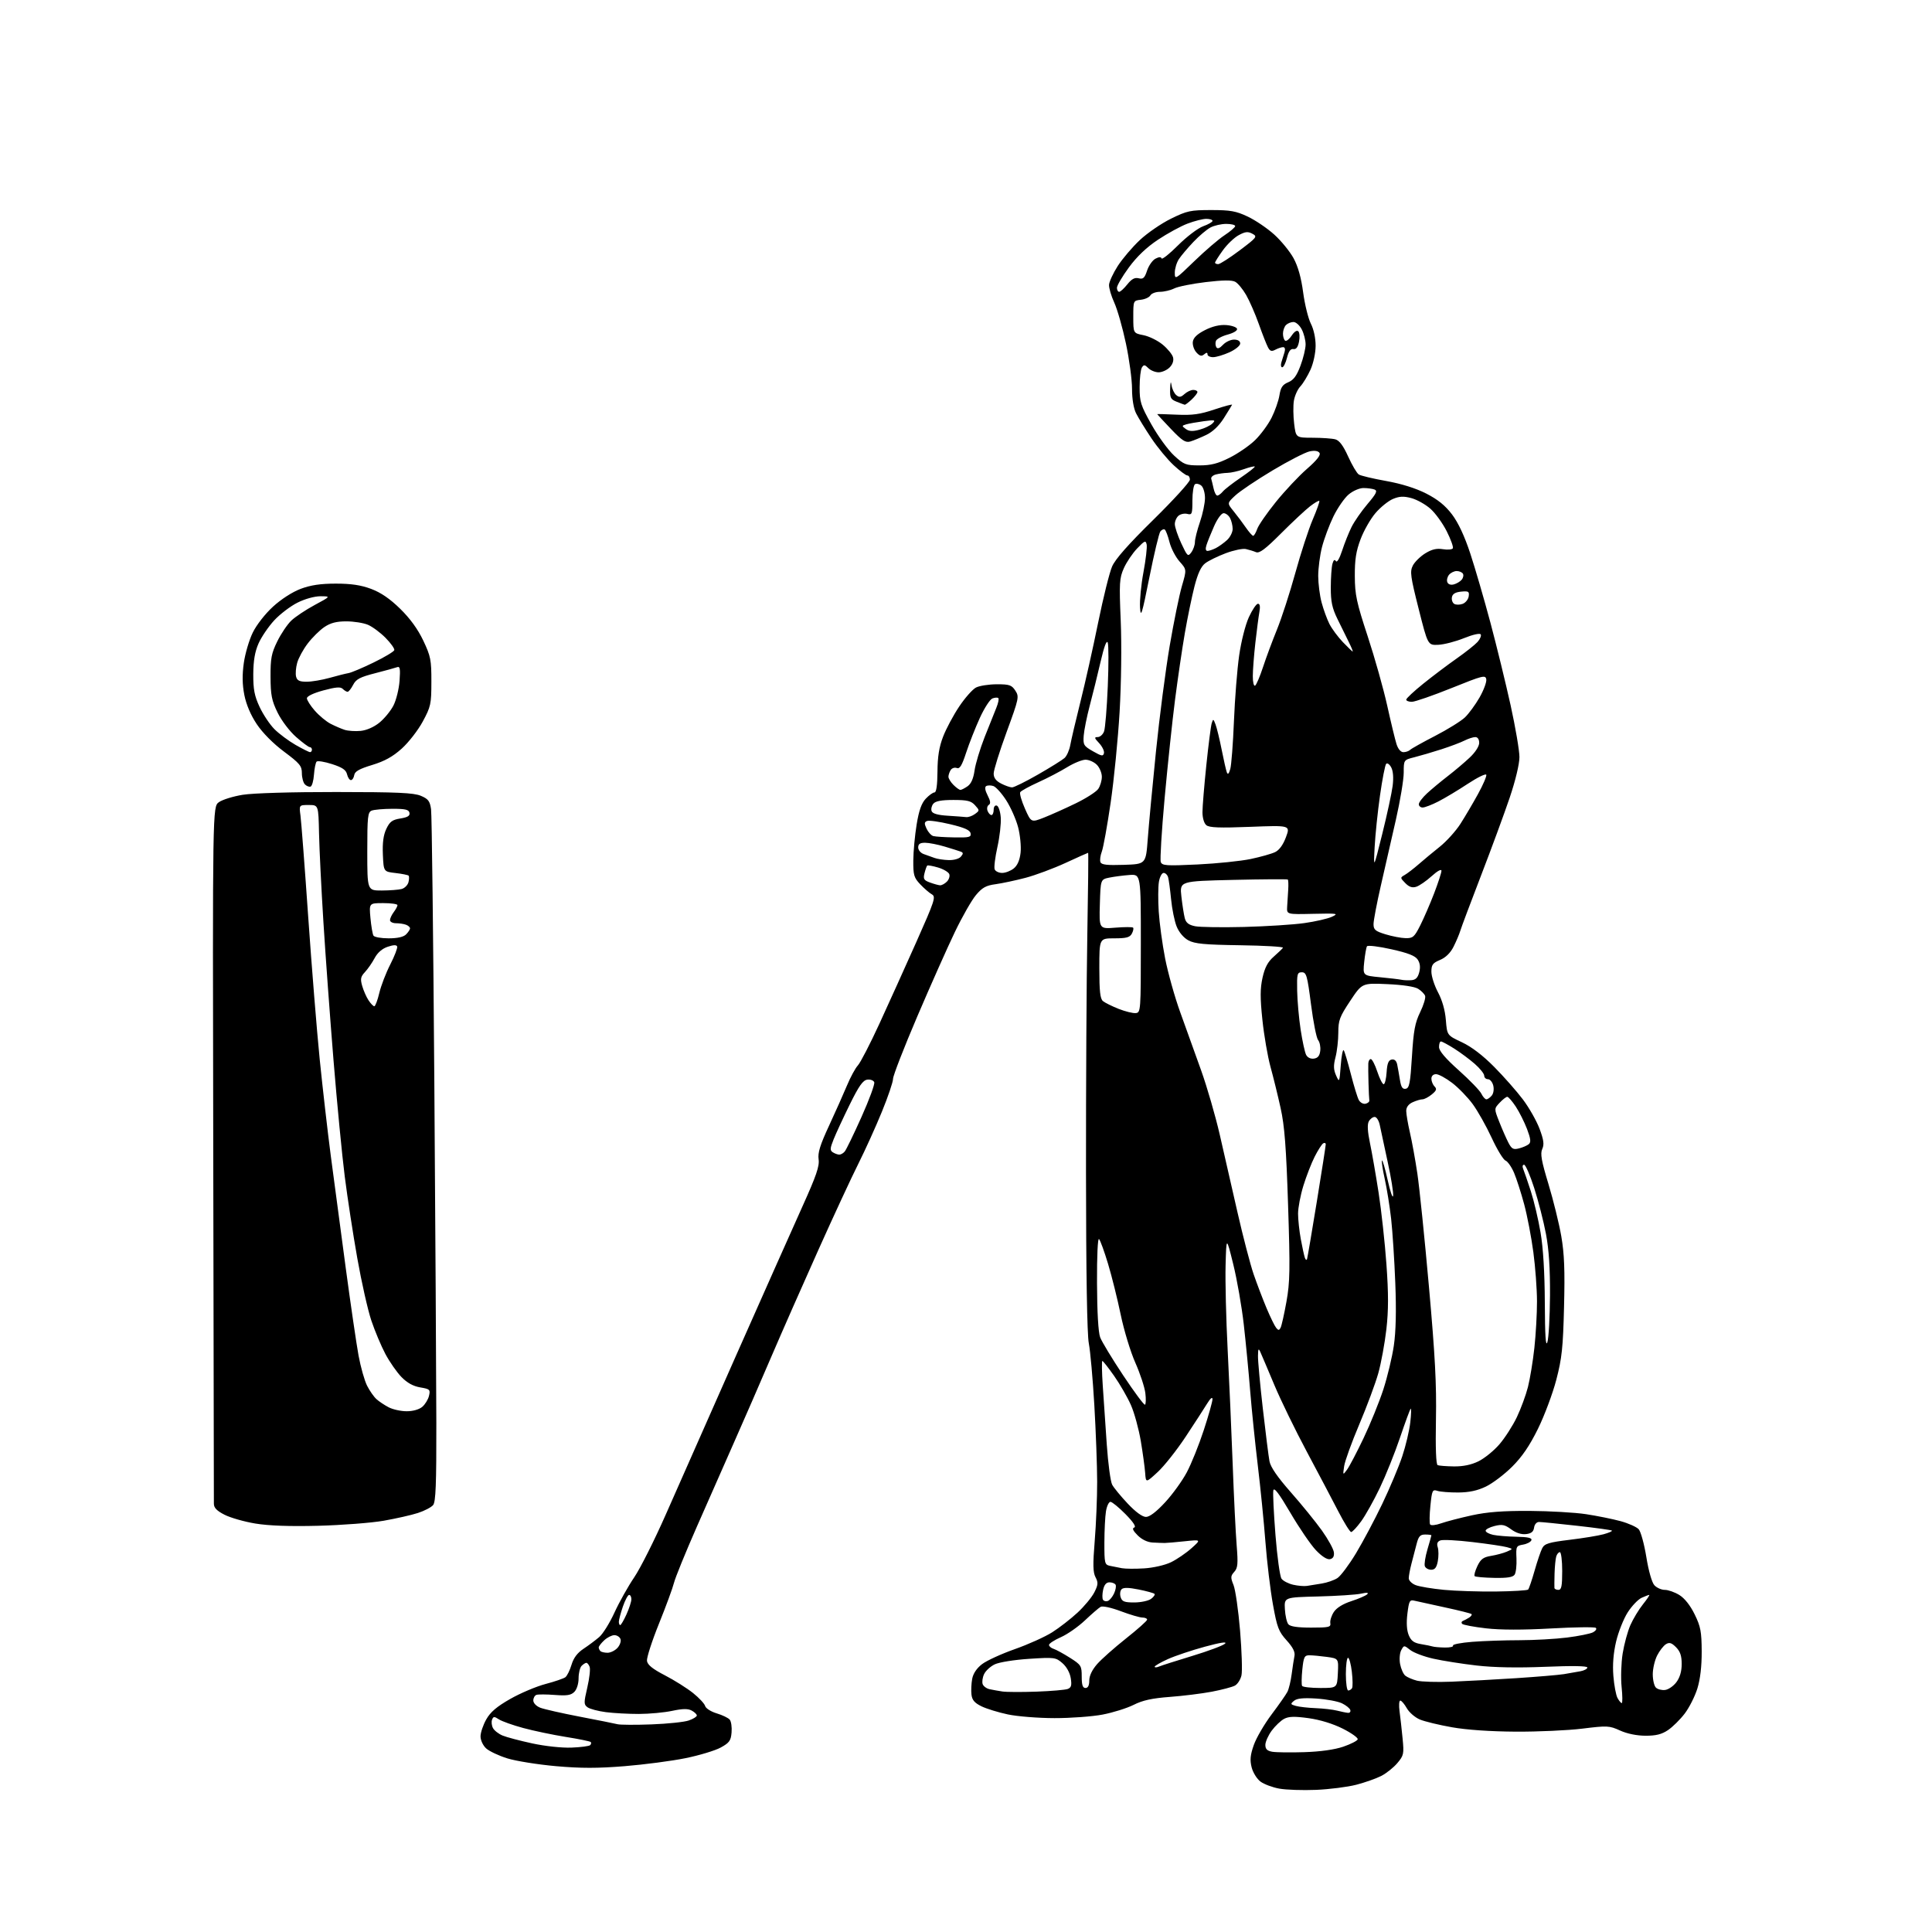<?xml version="1.0" encoding="UTF-8" standalone="no"?>
<svg 
  version="1.1" 
  xmlns="http://www.w3.org/2000/svg" 
  xmlns:xlink="http://www.w3.org/1999/xlink" 
  xmlns:svg="http://www.w3.org/2000/svg"
  xmlns:rdf="http://www.w3.org/1999/02/22-rdf-syntax-ns#"
  xmlns:cc="http://creativecommons.org/ns#"
  xmlns:dc="http://purl.org/dc/elements/1.1/"
  viewBox="0 0 768 768"
  width="768"
  height="768"
>
<style>svg {background-color: white; }</style>"
<path stroke="none" fill="black" fill-rule="evenodd" d="M523.18,711.50C517.85,711.72 511.28,711.50 508.56,711.01C505.85,710.52 502.47,709.26 501.06,708.21C499.65,707.16 498.07,704.62 497.55,702.56C496.81,699.64 497.00,697.65 498.41,693.65C499.41,690.82 502.60,685.35 505.49,681.50C508.39,677.65 511.22,673.60 511.78,672.50C512.34,671.40 513.10,668.25 513.46,665.50C513.82,662.75 514.32,659.50 514.57,658.27C514.89,656.71 513.96,654.85 511.45,652.07C508.27,648.55 507.66,646.96 506.01,637.78C504.98,632.10 503.64,620.94 503.03,612.97C502.42,605.01 501.05,591.30 499.99,582.50C498.93,573.70 497.57,560.42 496.97,553.00C496.38,545.58 495.23,533.65 494.42,526.50C493.61,519.35 491.72,508.55 490.22,502.50C487.50,491.50 487.50,491.50 487.19,503.00C487.02,509.32 487.39,524.40 488.01,536.50C488.63,548.60 489.53,569.08 490.01,582.00C490.48,594.92 491.20,609.44 491.59,614.26C492.19,621.68 492.04,623.29 490.63,624.85C489.17,626.47 489.13,627.09 490.35,630.09C491.10,631.97 492.27,640.12 492.95,648.21C493.62,656.30 493.88,664.29 493.51,665.97C493.14,667.64 491.96,669.49 490.88,670.06C489.80,670.64 485.68,671.72 481.71,672.48C477.75,673.23 470.23,674.16 465.00,674.55C457.96,675.08 454.24,675.89 450.65,677.70C447.98,679.04 442.43,680.78 438.31,681.57C434.19,682.36 425.58,682.99 419.16,682.98C412.75,682.97 404.41,682.31 400.64,681.51C396.86,680.71 392.14,679.26 390.14,678.28C387.39,676.93 386.42,675.79 386.17,673.59C385.99,671.99 386.12,669.19 386.46,667.36C386.86,665.23 388.27,663.13 390.40,661.51C392.23,660.11 398.09,657.43 403.42,655.55C408.76,653.67 415.46,650.65 418.31,648.83C421.16,647.02 425.68,643.51 428.34,641.04C431.01,638.57 434.00,634.96 435.00,633.01C436.54,629.98 436.61,629.11 435.49,626.98C434.46,625.01 434.40,621.95 435.17,612.49C435.71,605.90 436.15,595.33 436.14,589.00C436.13,582.67 435.62,568.95 435.01,558.50C434.40,548.05 433.41,537.02 432.82,534.00C432.13,530.46 431.73,506.20 431.70,466.00C431.67,431.62 431.91,388.99 432.23,371.25C432.55,353.51 432.70,339.00 432.55,339.00C432.40,339.00 428.36,340.81 423.58,343.02C418.79,345.23 411.64,347.89 407.69,348.94C403.74,349.98 398.37,351.12 395.78,351.48C391.95,351.99 390.46,352.82 387.95,355.81C386.25,357.84 382.47,364.45 379.57,370.50C376.66,376.55 369.94,391.64 364.64,404.04C359.34,416.44 355.00,427.61 355.00,428.85C355.00,430.10 353.00,435.99 350.56,441.95C348.13,447.90 343.91,457.22 341.19,462.64C338.47,468.06 331.29,483.52 325.25,497.00C319.20,510.48 310.78,529.60 306.53,539.50C302.29,549.40 295.73,564.48 291.95,573.00C288.18,581.52 281.43,596.83 276.96,607.00C272.49,617.17 268.42,627.16 267.92,629.20C267.42,631.23 264.73,638.55 261.94,645.46C259.15,652.37 257.01,659.02 257.18,660.23C257.41,661.82 259.42,663.44 264.31,665.97C268.06,667.91 273.09,671.08 275.49,673.00C277.89,674.92 280.06,677.25 280.31,678.18C280.57,679.10 282.63,680.41 284.90,681.09C287.17,681.77 289.50,682.89 290.08,683.59C290.66,684.29 290.99,686.57 290.81,688.67C290.54,691.94 289.94,692.78 286.50,694.67C284.30,695.88 278.00,697.78 272.50,698.90C267.00,700.02 256.11,701.45 248.31,702.08C237.58,702.95 230.92,702.95 221.04,702.08C213.84,701.44 205.14,700.05 201.70,698.99C198.25,697.92 194.44,696.12 193.22,694.99C191.97,693.82 191.01,691.74 191.02,690.21C191.03,688.72 192.05,685.70 193.29,683.50C194.95,680.55 197.46,678.41 202.86,675.34C206.88,673.05 213.17,670.39 216.84,669.42C220.50,668.46 224.06,667.24 224.75,666.72C225.43,666.19 226.53,663.97 227.19,661.77C228.00,659.05 229.51,657.04 231.94,655.43C233.90,654.13 236.70,652.04 238.17,650.78C239.65,649.53 242.39,645.12 244.27,641.00C246.16,636.88 249.69,630.58 252.12,627.00C254.55,623.42 260.20,612.17 264.68,602.00C269.15,591.83 281.68,563.48 292.53,539.00C303.38,514.52 315.32,487.69 319.08,479.36C324.48,467.39 325.81,463.52 325.41,460.86C325.03,458.28 325.99,455.17 329.55,447.50C332.10,442.00 335.31,434.80 336.69,431.50C338.06,428.20 340.01,424.60 341.03,423.50C342.04,422.40 345.88,414.98 349.55,407.00C353.22,399.02 359.82,384.41 364.23,374.52C371.59,357.98 372.09,356.47 370.43,355.52C369.43,354.96 367.36,353.16 365.81,351.53C363.30,348.88 363.01,347.85 363.05,342.03C363.08,338.44 363.68,332.01 364.38,327.75C365.29,322.19 366.31,319.30 368.00,317.50C369.29,316.13 370.86,315.00 371.47,315.00C372.21,315.00 372.62,312.16 372.66,306.75C372.70,300.77 373.31,296.94 374.90,292.82C376.10,289.70 378.98,284.31 381.30,280.85C383.61,277.39 386.63,273.99 388.00,273.29C389.38,272.60 393.08,272.02 396.23,272.01C401.25,272.00 402.16,272.31 403.60,274.52C405.19,276.95 405.07,277.55 400.13,291.03C397.31,298.73 395.00,306.14 395.00,307.49C395.00,309.20 395.90,310.41 397.95,311.47C399.57,312.31 401.53,313.00 402.31,313.00C403.08,313.00 407.72,310.71 412.61,307.90C417.50,305.10 422.24,302.14 423.15,301.34C424.06,300.53 425.09,298.21 425.45,296.18C425.81,294.16 427.62,286.43 429.48,279.00C431.35,271.57 434.52,257.40 436.53,247.50C438.55,237.60 441.04,227.56 442.07,225.20C443.34,222.25 448.54,216.37 458.47,206.62C466.46,198.76 473.00,191.59 473.00,190.67C473.00,189.75 472.54,189.00 471.98,189.00C471.42,189.00 468.98,187.18 466.57,184.95C464.15,182.73 460.16,177.89 457.69,174.20C455.23,170.52 452.49,166.06 451.61,164.30C450.62,162.34 450.00,158.57 450.00,154.55C450.00,150.95 448.91,142.86 447.58,136.58C446.25,130.29 444.16,122.97 442.95,120.32C441.73,117.67 440.79,114.47 440.86,113.21C440.93,111.96 442.50,108.58 444.34,105.71C446.19,102.85 450.13,98.22 453.10,95.43C456.07,92.65 461.64,88.82 465.49,86.93C471.88,83.79 473.24,83.50 481.49,83.50C489.11,83.50 491.35,83.90 496.00,86.10C499.02,87.53 503.77,90.74 506.54,93.25C509.31,95.75 512.76,99.99 514.22,102.66C515.98,105.90 517.25,110.41 518.02,116.22C518.66,121.01 520.04,126.61 521.09,128.67C522.24,130.93 522.99,134.44 522.98,137.46C522.97,140.35 522.09,144.42 520.92,147.00C519.79,149.47 517.99,152.45 516.90,153.61C515.81,154.77 514.66,157.33 514.34,159.30C514.02,161.28 514.07,165.39 514.45,168.45C515.14,174.00 515.14,174.00 521.82,174.01C525.49,174.02 529.53,174.30 530.80,174.64C532.41,175.07 533.95,177.13 535.92,181.49C537.48,184.92 539.37,188.13 540.13,188.61C540.88,189.10 545.77,190.27 551.00,191.20C557.12,192.30 562.80,194.08 566.96,196.20C571.55,198.55 574.52,200.95 577.21,204.50C579.69,207.78 582.18,213.11 584.45,220.00C586.36,225.78 589.96,238.15 592.46,247.50C594.95,256.85 598.57,271.65 600.50,280.39C602.42,289.14 604.00,298.38 604.00,300.94C604.00,303.70 602.43,310.26 600.14,317.05C598.01,323.35 592.89,337.27 588.75,348.00C584.62,358.73 580.90,368.62 580.49,370.00C580.08,371.38 578.87,374.22 577.81,376.33C576.56,378.82 574.68,380.65 572.44,381.59C569.52,382.81 569.00,383.52 569.00,386.27C569.00,388.06 570.18,391.74 571.63,394.46C573.31,397.62 574.44,401.59 574.75,405.47C575.24,411.55 575.24,411.55 581.12,414.31C584.96,416.11 589.44,419.53 593.98,424.12C597.81,427.99 602.95,433.82 605.40,437.08C607.86,440.35 610.82,445.58 612.00,448.72C613.66,453.17 613.90,454.93 613.07,456.74C612.23,458.60 612.72,461.40 615.53,470.67C617.46,477.05 619.76,486.37 620.63,491.39C621.84,498.37 622.10,504.93 621.73,519.50C621.33,535.77 620.88,539.94 618.65,548.50C617.21,554.00 613.93,562.77 611.35,568.00C608.04,574.71 605.04,579.12 601.08,583.05C598.01,586.11 593.33,589.65 590.67,590.93C587.28,592.56 584.01,593.26 579.67,593.29C576.28,593.31 572.55,593.02 571.39,592.64C569.43,592.00 569.23,592.41 568.61,598.52C568.24,602.13 568.19,605.49 568.49,605.99C568.81,606.50 570.71,606.31 572.88,605.54C574.99,604.80 580.49,603.37 585.11,602.36C591.22,601.03 597.44,600.56 608.00,600.61C615.98,600.66 626.10,601.24 630.50,601.91C634.90,602.58 641.07,603.83 644.20,604.68C647.34,605.54 650.58,606.99 651.41,607.90C652.24,608.82 653.60,613.78 654.44,618.93C655.33,624.45 656.64,629.05 657.63,630.14C658.55,631.16 660.42,632.00 661.79,632.00C663.15,632.00 665.76,632.92 667.58,634.05C669.67,635.34 671.92,638.19 673.65,641.73C676.03,646.57 676.41,648.60 676.45,656.42C676.48,662.36 675.88,667.47 674.74,671.18C673.77,674.31 671.51,678.80 669.70,681.17C667.89,683.54 664.91,686.49 663.06,687.74C660.55,689.43 658.29,689.99 654.10,689.98C650.64,689.96 646.78,689.18 644.00,687.91C639.73,685.97 638.96,685.93 629.00,687.16C623.23,687.87 611.30,688.41 602.50,688.36C592.52,688.30 583.00,687.65 577.20,686.62C572.08,685.72 566.33,684.33 564.42,683.53C562.52,682.74 560.18,680.72 559.23,679.05C558.28,677.38 557.11,676.01 556.64,676.01C556.16,676.00 556.03,677.91 556.34,680.25C556.66,682.59 557.20,687.45 557.55,691.06C558.15,697.20 558.02,697.83 555.47,700.85C553.97,702.63 551.09,704.93 549.06,705.97C547.04,707.00 542.56,708.58 539.12,709.47C535.67,710.36 528.50,711.27 523.18,711.50zM518.50,696.51C524.83,696.31 530.49,695.52 533.93,694.35C536.92,693.33 539.52,692.01 539.71,691.41C539.90,690.82 537.23,688.91 533.78,687.17C529.85,685.20 524.76,683.64 520.20,683.00C514.62,682.23 512.32,682.29 510.48,683.26C509.15,683.95 506.93,686.07 505.53,687.95C504.14,689.84 503.00,692.40 503.00,693.63C503.00,695.29 503.71,695.99 505.75,696.35C507.26,696.61 513.00,696.69 518.50,696.51zM227.20,694.70C230.88,694.56 234.22,694.12 234.61,693.72C235.01,693.32 235.10,692.76 234.81,692.47C234.52,692.19 230.06,691.27 224.89,690.45C219.73,689.62 212.12,688.03 208.00,686.91C203.88,685.80 199.53,684.25 198.34,683.48C196.47,682.26 196.11,682.27 195.60,683.61C195.27,684.45 195.44,685.95 195.97,686.94C196.49,687.92 198.21,689.26 199.79,689.91C201.37,690.57 206.67,691.97 211.58,693.03C216.73,694.14 223.33,694.85 227.20,694.70zM259.04,685.47C265.39,685.23 272.03,684.54 273.79,683.92C275.56,683.31 277.00,682.41 277.00,681.94C277.00,681.46 276.08,680.58 274.95,679.97C273.45,679.17 271.38,679.20 267.20,680.09C264.07,680.76 258.12,681.31 254.00,681.32C249.88,681.33 243.96,681.01 240.86,680.61C237.76,680.21 234.48,679.34 233.57,678.68C232.05,677.57 232.04,676.94 233.46,670.82C234.31,667.16 234.73,663.46 234.39,662.59C234.06,661.71 233.47,661.00 233.09,661.00C232.71,661.00 231.86,661.54 231.20,662.20C230.54,662.86 230.00,665.08 230.00,667.13C230.00,669.30 229.29,671.56 228.31,672.55C226.97,673.89 225.36,674.14 220.56,673.77C217.23,673.51 213.94,673.50 213.25,673.73C212.56,673.97 212.00,674.97 212.00,675.96C212.00,676.99 213.17,678.22 214.75,678.84C216.26,679.43 223.35,681.04 230.50,682.41C237.65,683.78 244.40,685.13 245.50,685.41C246.60,685.68 252.70,685.71 259.04,685.47zM535.83,680.88C536.57,680.95 536.98,680.44 536.76,679.75C536.54,679.06 535.04,677.86 533.45,677.09C531.85,676.31 527.27,675.46 523.28,675.20C518.05,674.87 515.56,675.12 514.38,676.10C512.89,677.34 512.95,677.53 515.12,678.13C516.43,678.50 519.98,678.90 523.00,679.02C526.02,679.14 529.85,679.58 531.50,680.00C533.15,680.42 535.10,680.82 535.83,680.88zM644.67,677.00C645.00,677.00 644.98,674.09 644.61,670.53C644.25,666.98 644.44,661.02 645.03,657.30C645.63,653.58 647.01,648.50 648.10,646.02C649.20,643.53 651.44,639.81 653.09,637.75C654.74,635.69 655.87,634.00 655.59,634.00C655.32,634.00 653.95,634.52 652.55,635.16C651.15,635.80 648.67,638.40 647.04,640.94C645.41,643.48 643.34,648.70 642.43,652.53C641.34,657.17 640.98,661.74 641.34,666.20C641.63,669.88 642.37,673.82 642.97,674.95C643.58,676.08 644.34,677.00 644.67,677.00zM412.08,672.45C417.90,672.24 423.46,671.76 424.44,671.39C425.85,670.84 426.10,669.96 425.64,667.10C425.29,664.92 423.98,662.56 422.32,661.12C419.68,658.82 419.18,658.76 409.10,659.41C403.25,659.79 397.22,660.75 395.45,661.59C393.70,662.42 391.78,664.19 391.17,665.54C390.55,666.88 390.32,668.66 390.64,669.50C390.96,670.33 392.18,671.23 393.36,671.48C394.54,671.74 396.85,672.15 398.50,672.40C400.15,672.64 406.26,672.66 412.08,672.45zM535.94,672.00C536.46,672.00 537.14,671.58 537.46,671.07C537.77,670.56 537.74,667.63 537.38,664.57C537.02,661.51 536.34,659.00 535.86,659.00C535.39,659.00 535.00,661.92 535.00,665.50C535.00,669.08 535.42,672.00 535.94,672.00zM661.89,671.79C663.22,671.63 665.25,670.23 666.40,668.68C667.79,666.81 668.50,664.36 668.50,661.45C668.50,658.22 667.90,656.46 666.24,654.79C664.46,653.01 663.60,652.76 662.24,653.59C661.28,654.17 659.71,656.19 658.75,658.07C657.79,659.96 657.00,663.32 657.00,665.55C657.00,667.78 657.56,670.16 658.24,670.84C658.93,671.53 660.57,671.95 661.89,671.79zM431.50,671.00C432.50,671.00 433.00,670.00 433.00,668.03C433.00,666.14 434.13,663.79 436.12,661.51C437.84,659.55 443.02,654.96 447.62,651.31C452.23,647.66 456.00,644.30 456.00,643.84C456.00,643.38 455.15,643.00 454.12,643.00C453.08,643.00 449.23,641.87 445.56,640.49C441.77,639.06 438.29,638.30 437.52,638.74C436.78,639.16 433.98,641.57 431.31,644.10C428.64,646.63 424.33,649.65 421.73,650.80C419.13,651.95 417.00,653.33 417.00,653.88C417.00,654.42 417.82,655.13 418.82,655.44C419.82,655.76 422.75,657.36 425.32,658.99C429.77,661.81 430.00,662.18 430.00,666.48C430.00,669.83 430.39,671.00 431.50,671.00zM524.82,671.00C531.53,671.00 531.53,671.00 531.82,665.14C532.11,659.29 532.11,659.29 527.42,658.64C524.83,658.29 521.72,658.00 520.50,658.00C518.54,658.00 518.21,658.65 517.69,663.68C517.37,666.81 517.33,669.73 517.61,670.18C517.89,670.63 521.14,671.00 524.82,671.00zM577.00,668.50C582.77,668.27 594.35,667.64 602.71,667.10C611.08,666.55 619.63,665.83 621.71,665.49C623.80,665.14 626.74,664.63 628.25,664.35C629.76,664.07 631.00,663.40 631.00,662.86C631.00,662.23 625.00,662.13 614.25,662.58C603.22,663.03 593.92,662.86 587.00,662.07C581.23,661.41 573.48,660.19 569.80,659.36C566.11,658.54 561.97,656.98 560.60,655.90C558.12,653.95 558.10,653.95 557.01,655.98C556.40,657.12 556.20,659.56 556.56,661.48C556.92,663.38 557.84,665.45 558.61,666.09C559.38,666.73 561.47,667.63 563.26,668.09C565.04,668.54 571.23,668.73 577.00,668.50zM460.75,662.47C461.71,662.06 467.68,660.16 474.00,658.24C480.32,656.32 486.15,654.14 486.95,653.39C487.91,652.49 485.19,652.90 478.95,654.59C473.75,656.00 467.14,658.22 464.25,659.52C461.36,660.82 459.00,662.19 459.00,662.55C459.00,662.92 459.79,662.88 460.75,662.47zM241.51,657.00C242.71,657.00 244.49,656.12 245.47,655.04C246.44,653.96 246.98,652.38 246.65,651.54C246.33,650.69 245.23,650.00 244.22,650.00C243.21,650.00 241.39,650.92 240.19,652.04C238.98,653.16 238.00,654.44 238.00,654.87C238.00,655.31 238.30,655.97 238.67,656.33C239.03,656.70 240.31,657.00 241.51,657.00zM574.31,654.92C576.40,654.96 577.88,654.62 577.59,654.15C577.30,653.68 580.76,653.00 585.28,652.65C589.80,652.30 598.24,652.01 604.03,652.01C609.82,652.00 618.33,651.53 622.94,650.95C627.55,650.37 632.20,649.43 633.27,648.86C634.34,648.28 634.83,647.49 634.36,647.10C633.89,646.71 625.85,646.81 616.50,647.34C605.33,647.96 596.49,647.95 590.72,647.29C585.90,646.73 581.62,645.93 581.22,645.50C580.83,645.08 580.95,644.56 581.50,644.35C582.05,644.14 583.16,643.55 583.97,643.04C584.78,642.53 585.22,641.89 584.96,641.62C584.69,641.36 579.98,640.17 574.49,638.99C568.99,637.81 563.53,636.61 562.33,636.32C560.36,635.85 560.11,636.31 559.47,641.41C559.01,645.10 559.19,648.04 559.99,649.99C560.94,652.28 562.05,653.09 564.86,653.56C566.86,653.89 568.95,654.32 569.50,654.50C570.05,654.69 572.21,654.88 574.31,654.92zM521.19,647.00C528.29,647.00 529.09,646.81 528.82,645.20C528.65,644.20 529.28,642.22 530.22,640.79C531.31,639.13 533.84,637.56 537.21,636.47C540.12,635.53 542.95,634.30 543.50,633.74C544.17,633.07 543.35,632.99 541.00,633.51C539.08,633.93 531.42,634.43 524.00,634.62C510.50,634.96 510.50,634.96 510.76,639.64C510.90,642.21 511.52,644.92 512.13,645.66C512.89,646.57 515.76,647.00 521.19,647.00zM246.55,646.00C246.85,646.00 247.97,644.09 249.03,641.75C250.09,639.41 250.97,636.71 250.98,635.75C250.99,634.79 250.59,634.00 250.09,634.00C249.60,634.00 248.47,636.11 247.59,638.68C246.72,641.25 246.00,643.95 246.00,644.68C246.00,645.41 246.25,646.00 246.55,646.00zM440.40,636.40C441.13,636.12 442.25,634.76 442.88,633.37C443.51,631.98 443.77,630.43 443.45,629.93C443.14,629.42 442.04,629.00 441.02,629.00C439.77,629.00 438.94,629.97 438.51,631.98C438.15,633.61 438.12,635.39 438.46,635.93C438.79,636.47 439.66,636.68 440.40,636.40zM450.88,637.00C453.48,637.00 456.49,636.36 457.56,635.58C458.62,634.80 459.24,633.90 458.92,633.58C458.60,633.26 455.76,632.48 452.62,631.85C448.63,631.05 446.58,631.02 445.85,631.75C445.27,632.33 445.10,633.74 445.47,634.90C446.02,636.64 446.94,637.00 450.88,637.00zM594.67,632.65C601.36,632.57 607.11,632.22 607.45,631.88C607.79,631.55 608.94,628.17 610.02,624.38C611.09,620.60 612.47,616.55 613.08,615.39C614.01,613.62 615.72,613.10 623.94,612.10C629.31,611.45 635.38,610.46 637.44,609.89C639.50,609.32 641.00,608.67 640.77,608.44C640.54,608.21 634.31,607.34 626.93,606.52C619.54,605.69 612.74,605.01 611.82,605.01C610.83,605.00 610.01,605.93 609.82,607.25C609.59,608.89 608.72,609.59 606.60,609.83C604.77,610.04 602.61,609.35 600.71,607.94C598.19,606.08 597.12,605.86 594.10,606.61C592.12,607.10 590.53,607.95 590.56,608.50C590.59,609.05 591.94,609.78 593.56,610.13C595.18,610.48 599.35,610.82 602.83,610.88C607.42,610.97 609.05,611.35 608.75,612.25C608.52,612.94 607.04,613.73 605.46,614.00C602.71,614.48 602.60,614.71 602.82,619.50C602.94,622.25 602.62,625.14 602.10,625.93C601.41,626.98 599.22,627.33 593.96,627.23C590.00,627.16 586.51,626.85 586.20,626.54C585.89,626.23 586.38,624.43 587.28,622.54C588.60,619.77 589.65,618.99 592.71,618.49C594.79,618.15 597.62,617.39 599.00,616.80C601.50,615.72 601.50,615.72 599.00,615.02C597.62,614.63 591.50,613.72 585.39,613.00C579.28,612.27 573.51,611.97 572.57,612.34C571.37,612.80 571.06,613.61 571.53,615.08C571.89,616.23 571.90,618.71 571.55,620.59C571.08,623.11 570.39,624.00 568.92,624.00C567.83,624.00 566.70,623.37 566.40,622.60C566.10,621.83 566.57,618.82 567.43,615.92C568.29,613.01 569.00,610.49 569.00,610.32C569.00,610.14 567.89,610.00 566.54,610.00C564.54,610.00 563.90,610.69 563.12,613.75C562.58,615.81 561.67,619.35 561.07,621.62C560.48,623.88 560.00,626.48 560.00,627.39C560.00,628.30 561.24,629.53 562.75,630.11C564.26,630.70 569.33,631.54 574.00,631.99C578.67,632.43 587.98,632.73 594.67,632.65zM619.50,632.00C620.70,632.00 621.00,630.50 621.00,624.50C621.00,620.38 620.58,617.00 620.07,617.00C619.55,617.00 618.90,617.79 618.62,618.75C618.34,619.71 618.04,622.75 617.96,625.50C617.89,628.25 617.86,630.84 617.91,631.25C617.96,631.66 618.67,632.00 619.50,632.00zM519.50,630.43C520.60,630.26 523.25,629.83 525.40,629.48C527.54,629.14 530.35,628.16 531.65,627.31C532.95,626.46 536.27,622.02 539.03,617.45C541.79,612.87 546.49,604.04 549.47,597.81C552.45,591.59 556.03,583.08 557.42,578.90C558.81,574.73 560.25,568.65 560.61,565.40C560.98,562.16 561.04,559.73 560.76,560.00C560.47,560.27 558.57,565.45 556.52,571.50C554.48,577.55 550.86,586.55 548.49,591.50C546.12,596.45 542.79,602.41 541.08,604.75C539.38,607.09 537.59,609.00 537.11,609.00C536.62,609.00 534.31,605.29 531.97,600.75C529.63,596.21 523.99,585.52 519.44,577.00C514.89,568.48 509.08,556.55 506.55,550.50C504.01,544.45 501.53,538.60 501.03,537.50C500.29,535.84 500.12,536.09 500.07,539.00C500.03,540.93 500.90,550.37 502.00,559.98C503.10,569.60 504.28,579.00 504.64,580.88C505.07,583.20 507.82,587.18 513.13,593.21C517.45,598.10 523.00,604.95 525.48,608.41C527.95,611.88 530.09,615.77 530.24,617.07C530.42,618.67 529.92,619.54 528.68,619.80C527.54,620.03 525.45,618.70 523.10,616.23C521.04,614.06 516.47,607.38 512.96,601.39C508.39,593.61 506.45,591.06 506.17,592.47C505.95,593.55 506.33,601.53 507.02,610.21C507.70,618.88 508.79,626.70 509.43,627.57C510.07,628.45 512.15,629.52 514.05,629.96C515.95,630.39 518.40,630.60 519.50,630.43zM454.88,623.45C458.51,623.22 463.09,622.17 465.49,621.01C467.81,619.88 471.46,617.39 473.61,615.47C477.50,611.99 477.50,611.99 471.00,612.67C467.43,613.05 463.82,613.36 463.00,613.36C462.18,613.36 460.02,613.28 458.20,613.18C456.14,613.07 453.91,612.00 452.23,610.32C450.36,608.45 449.95,607.52 450.88,607.21C451.73,606.92 450.50,605.04 447.39,601.88C444.74,599.20 442.05,597.00 441.42,597.00C440.78,597.00 439.98,598.69 439.64,600.75C439.30,602.81 439.02,608.43 439.01,613.23C439.00,621.48 439.12,621.99 441.25,622.45C442.49,622.72 444.62,623.14 446.00,623.39C447.38,623.64 451.37,623.67 454.88,623.45zM126.50,606.52C115.14,606.81 106.84,606.51 101.50,605.63C97.10,604.90 91.59,603.33 89.25,602.13C86.15,600.55 85.01,599.36 85.02,597.73C85.03,596.50 84.92,533.67 84.77,458.11C84.50,320.72 84.50,320.72 87.00,318.89C88.38,317.89 92.65,316.56 96.50,315.94C100.59,315.28 116.01,314.82 133.61,314.84C157.87,314.85 164.41,315.15 167.26,316.33C170.23,317.58 170.88,318.42 171.35,321.66C171.66,323.77 172.24,372.52 172.65,430.00C173.06,487.48 173.42,548.49 173.45,565.59C173.49,590.02 173.22,597.03 172.17,598.29C171.44,599.17 168.74,600.58 166.17,601.42C163.60,602.26 157.45,603.65 152.50,604.52C147.55,605.38 135.85,606.28 126.50,606.52zM455.54,603.00C456.99,603.00 459.68,600.96 463.14,597.21C466.09,594.03 469.97,588.66 471.76,585.29C473.56,581.92 476.60,574.38 478.51,568.53C480.43,562.67 481.99,557.12 481.98,556.19C481.97,555.15 481.14,555.85 479.82,558.00C478.65,559.92 474.80,565.86 471.28,571.18C467.75,576.51 462.76,582.81 460.18,585.18C455.50,589.50 455.50,589.50 455.22,585.50C455.06,583.30 454.28,577.58 453.48,572.80C452.67,568.01 450.91,561.58 449.55,558.51C448.19,555.44 445.20,550.25 442.90,546.97C440.59,543.68 438.48,541.00 438.20,541.00C437.93,541.00 438.00,545.39 438.36,550.75C438.72,556.11 439.44,566.68 439.96,574.22C440.48,581.77 441.44,588.96 442.11,590.20C442.77,591.43 445.56,594.82 448.30,597.72C451.44,601.05 454.12,603.00 455.54,603.00zM535.46,584.23C536.39,582.98 539.34,577.35 542.02,571.73C544.71,566.10 548.24,557.40 549.88,552.39C551.51,547.38 553.40,539.51 554.07,534.91C554.89,529.30 555.09,521.09 554.65,510.02C554.30,500.93 553.55,489.45 553.00,484.50C552.44,479.55 551.29,472.41 550.45,468.62C549.61,464.84 549.12,461.55 549.36,461.31C549.60,461.06 550.63,464.61 551.64,469.18C552.65,473.76 553.62,476.54 553.79,475.36C553.97,474.19 552.99,468.11 551.62,461.86C550.26,455.61 548.85,449.04 548.49,447.25C548.13,445.46 547.22,444.00 546.46,444.00C545.69,444.00 544.64,444.80 544.11,445.79C543.47,446.98 543.63,449.84 544.58,454.38C545.37,458.12 546.91,466.98 548.01,474.07C549.11,481.16 550.52,494.00 551.13,502.61C551.97,514.28 551.96,520.83 551.11,528.38C550.47,533.95 549.03,541.83 547.89,545.89C546.75,549.95 543.35,559.10 540.33,566.22C537.32,573.33 534.61,580.81 534.32,582.83C533.79,586.47 533.80,586.48 535.46,584.23zM577.93,582.92C581.54,582.97 584.82,582.30 587.68,580.91C590.05,579.76 593.80,576.73 596.02,574.16C598.23,571.60 601.35,566.74 602.96,563.37C604.57,560.00 606.56,554.60 607.38,551.37C608.20,548.14 609.36,541.13 609.94,535.79C610.52,530.45 610.99,522.12 610.98,517.29C610.97,512.46 610.32,503.66 609.53,497.75C608.74,491.84 607.11,483.29 605.89,478.75C604.67,474.21 602.86,468.58 601.87,466.23C600.87,463.88 599.33,461.68 598.46,461.34C597.58,461.01 595.10,456.93 592.96,452.29C590.81,447.65 587.42,441.61 585.41,438.88C583.41,436.15 579.73,432.36 577.24,430.46C574.75,428.56 571.88,427.00 570.86,427.00C569.74,427.00 569.00,427.71 569.00,428.80C569.00,429.79 569.56,431.17 570.25,431.87C571.25,432.89 571.03,433.52 569.14,435.07C567.84,436.13 566.17,437.00 565.44,437.00C564.70,437.00 562.95,437.52 561.55,438.16C559.90,438.91 559.00,440.13 559.00,441.60C559.00,442.85 559.66,446.72 560.46,450.19C561.27,453.66 562.60,461.00 563.42,466.50C564.24,472.00 566.32,492.25 568.03,511.50C570.47,538.87 571.08,550.37 570.81,564.25C570.60,575.59 570.84,582.15 571.49,582.42C572.04,582.65 574.95,582.88 577.93,582.92zM161.64,560.99C164.13,561.00 166.60,560.30 167.85,559.25C168.98,558.29 170.20,556.31 170.54,554.85C171.12,552.38 170.88,552.16 167.04,551.51C164.23,551.03 161.85,549.71 159.58,547.38C157.75,545.50 154.88,541.38 153.20,538.23C151.52,535.08 149.01,529.09 147.61,524.93C146.21,520.77 143.70,509.62 142.03,500.16C140.35,490.70 138.11,476.10 137.05,467.73C135.98,459.35 133.97,438.55 132.58,421.50C131.19,404.45 129.38,379.70 128.56,366.50C127.73,353.30 126.95,337.44 126.82,331.25C126.58,320.00 126.58,320.00 122.73,320.00C118.88,320.00 118.88,320.00 119.45,324.25C119.76,326.59 121.15,344.70 122.52,364.50C123.90,384.30 125.95,409.73 127.08,421.00C128.22,432.27 130.21,449.60 131.50,459.50C132.80,469.40 135.47,489.43 137.43,504.00C139.39,518.58 141.69,534.26 142.53,538.86C143.38,543.46 144.91,548.86 145.93,550.86C146.95,552.86 148.62,555.26 149.65,556.18C150.67,557.11 152.85,558.56 154.50,559.42C156.15,560.28 159.36,560.99 161.64,560.99zM455.15,558.39C455.51,558.18 455.58,556.09 455.29,553.75C455.00,551.41 453.21,545.99 451.31,541.70C449.40,537.41 446.79,528.82 445.50,522.61C444.21,516.39 441.95,507.30 440.47,502.40C439.00,497.51 437.39,493.07 436.89,492.55C436.37,491.99 436.03,499.17 436.08,510.05C436.12,521.55 436.59,529.67 437.33,531.61C437.97,533.32 442.10,540.14 446.50,546.75C450.90,553.37 454.79,558.61 455.15,558.39zM615.11,533.50C615.63,531.85 616.09,523.52 616.15,515.00C616.21,504.27 615.72,496.74 614.55,490.54C613.62,485.61 611.52,477.39 609.88,472.29C608.24,467.18 606.43,463.00 605.85,463.00C605.22,463.00 605.09,463.72 605.52,464.75C605.92,465.71 607.27,469.65 608.52,473.50C609.77,477.35 611.51,484.74 612.39,489.93C613.44,496.06 614.03,505.83 614.09,517.93C614.15,531.07 614.45,535.62 615.11,533.50zM509.05,527.81C509.44,527.09 510.48,522.45 511.37,517.50C512.79,509.66 512.87,504.71 512.03,479.00C511.28,455.96 510.63,447.53 509.07,440.50C507.98,435.55 506.16,428.14 505.03,424.04C503.91,419.93 502.46,411.53 501.82,405.37C500.90,396.60 500.92,392.95 501.88,388.63C502.79,384.58 503.97,382.35 506.31,380.30C508.06,378.76 509.73,377.16 510.00,376.75C510.28,376.34 502.62,375.89 493.00,375.75C478.71,375.54 474.93,375.18 472.37,373.79C470.49,372.76 468.65,370.57 467.73,368.28C466.89,366.20 465.90,361.34 465.53,357.49C465.15,353.65 464.62,349.71 464.35,348.75C464.08,347.79 463.28,347.00 462.56,347.00C461.85,347.00 461.00,348.60 460.68,350.57C460.36,352.54 460.33,357.82 460.61,362.32C460.89,366.82 462.03,375.21 463.15,380.97C464.28,386.73 466.99,396.41 469.19,402.47C471.39,408.54 475.12,418.90 477.47,425.50C479.83,432.10 483.15,443.57 484.86,451.00C486.56,458.43 489.75,472.38 491.94,482.00C494.13,491.62 497.01,502.65 498.33,506.50C499.65,510.35 501.97,516.42 503.47,520.00C504.98,523.58 506.69,527.09 507.28,527.81C508.16,528.90 508.47,528.90 509.05,527.81zM519.57,500.50C519.75,499.95 521.50,489.70 523.45,477.71C525.40,465.73 527.00,455.47 527.00,454.90C527.00,454.34 526.54,454.17 525.98,454.51C525.42,454.86 523.90,457.25 522.59,459.82C521.29,462.39 519.28,467.58 518.11,471.36C516.95,475.13 516.00,480.11 516.00,482.44C516.00,484.76 516.49,489.33 517.09,492.58C517.69,495.84 518.42,499.18 518.71,500.00C519.00,500.82 519.38,501.05 519.57,500.50zM333.63,458.98C334.25,458.99 335.23,458.43 335.81,457.72C336.40,457.02 339.39,450.85 342.46,444.00C345.53,437.16 347.81,430.95 347.53,430.21C347.24,429.47 345.99,429.00 344.75,429.18C343.01,429.43 341.44,431.66 337.82,439.00C335.25,444.23 332.36,450.45 331.40,452.84C329.92,456.54 329.87,457.30 331.08,458.07C331.86,458.57 333.01,458.98 333.63,458.98zM603.82,456.51C605.29,456.14 607.04,455.38 607.71,454.83C608.65,454.05 608.49,452.69 607.01,448.78C605.95,446.01 603.94,442.00 602.53,439.87C601.12,437.74 599.61,436.00 599.16,436.00C598.71,436.00 597.35,437.06 596.13,438.36C593.92,440.72 593.92,440.72 595.98,445.95C597.11,448.83 598.74,452.53 599.59,454.18C600.91,456.73 601.54,457.08 603.82,456.51zM542.82,438.75C543.74,438.55 544.42,437.95 544.33,437.43C544.24,436.91 544.09,433.79 544.00,430.49C543.91,427.20 543.87,423.71 543.92,422.75C543.96,421.79 544.41,421.00 544.92,421.00C545.43,421.00 546.59,423.25 547.50,426.00C548.41,428.75 549.55,431.00 550.03,431.00C550.50,431.00 551.03,428.87 551.20,426.26C551.42,422.73 551.94,421.43 553.21,421.19C554.34,420.98 555.09,421.66 555.41,423.18C555.67,424.46 556.16,427.22 556.50,429.31C556.96,432.18 557.53,433.04 558.81,432.80C560.24,432.53 560.62,430.55 561.27,419.99C561.90,409.72 562.48,406.59 564.53,402.37C565.91,399.55 566.79,396.61 566.50,395.85C566.20,395.08 564.96,393.83 563.73,393.06C562.37,392.20 557.60,391.48 551.48,391.21C541.45,390.76 541.45,390.76 536.73,397.87C532.53,404.18 532.00,405.59 532.00,410.47C532.00,413.50 531.50,417.89 530.89,420.24C530.03,423.55 530.08,425.17 531.11,427.50C532.41,430.42 532.46,430.32 532.97,423.50C533.26,419.65 533.80,416.96 534.17,417.53C534.54,418.09 535.81,422.35 536.99,426.98C538.18,431.61 539.59,436.24 540.14,437.26C540.69,438.28 541.89,438.95 542.82,438.75zM590.86,437.00C591.35,437.00 592.31,436.33 592.99,435.51C593.70,434.66 593.95,432.95 593.59,431.51C593.25,430.13 592.30,429.00 591.48,429.00C590.67,429.00 590.00,428.37 590.00,427.60C590.00,426.84 588.33,424.74 586.28,422.94C584.24,421.15 580.55,418.40 578.09,416.84C575.62,415.28 573.25,414.00 572.80,414.00C572.36,414.00 572.02,415.01 572.04,416.25C572.06,417.77 574.61,420.76 579.92,425.50C584.23,429.35 588.25,433.51 588.86,434.75C589.46,435.99 590.36,437.00 590.86,437.00zM522.32,420.81C523.87,420.59 524.59,419.69 524.82,417.69C525.00,416.14 524.62,414.24 523.97,413.46C523.32,412.68 522.05,406.30 521.15,399.27C519.66,387.72 519.31,386.50 517.50,386.50C515.67,386.50 515.51,387.12 515.64,393.84C515.72,397.88 516.34,404.85 517.03,409.34C517.71,413.83 518.69,418.31 519.20,419.31C519.77,420.41 520.99,421.00 522.32,420.81zM451.50,402.72C453.45,402.51 453.50,401.76 453.50,375.00C453.50,347.50 453.50,347.50 449.00,347.82C446.52,348.00 442.93,348.47 441.00,348.86C437.50,349.58 437.50,349.58 437.21,359.43C436.92,369.28 436.92,369.28 443.41,368.76C446.98,368.47 450.14,368.47 450.42,368.75C450.70,369.03 450.48,370.10 449.93,371.13C449.12,372.64 447.77,373.00 442.96,373.00C437.00,373.00 437.00,373.00 437.00,384.88C437.00,394.01 437.33,397.03 438.44,397.95C439.24,398.61 442.05,400.00 444.69,401.05C447.34,402.09 450.40,402.84 451.50,402.72zM148.79,400.00C149.19,400.00 150.09,397.64 150.77,394.75C151.45,391.86 153.42,386.75 155.14,383.39C156.86,380.03 158.09,376.82 157.88,376.25C157.62,375.55 156.41,375.58 154.11,376.36C151.92,377.09 150.07,378.70 148.92,380.87C147.93,382.72 146.20,385.22 145.07,386.42C143.36,388.25 143.18,389.14 143.98,391.92C144.50,393.75 145.63,396.32 146.49,397.62C147.35,398.93 148.38,400.00 148.79,400.00zM560.93,389.65C562.73,389.54 563.57,388.72 564.16,386.53C564.69,384.53 564.50,382.88 563.57,381.47C562.57,379.94 559.78,378.84 553.07,377.34C548.05,376.21 543.69,375.69 543.39,376.17C543.10,376.65 542.60,379.47 542.29,382.43C541.74,387.81 541.74,387.81 548.62,388.47C552.40,388.83 556.17,389.28 557.00,389.46C557.83,389.65 559.60,389.74 560.93,389.65zM154.49,373.00C158.04,373.00 160.39,372.47 161.43,371.43C162.29,370.56 163.00,369.49 163.00,369.04C163.00,368.58 162.29,367.94 161.42,367.61C160.55,367.27 158.75,367.00 157.42,367.00C156.09,367.00 155.01,366.44 155.03,365.75C155.05,365.06 155.72,363.63 156.53,362.56C157.34,361.49 158.00,360.25 158.00,359.81C158.00,359.36 155.46,359.00 152.36,359.00C146.72,359.00 146.72,359.00 147.26,364.93C147.56,368.19 148.10,371.34 148.46,371.93C148.82,372.52 151.53,373.00 154.49,373.00zM558.73,372.93C561.64,372.99 562.23,372.49 564.53,367.94C565.94,365.15 568.43,359.42 570.05,355.21C571.67,350.99 573.00,346.92 573.00,346.16C573.00,345.34 571.41,346.20 569.11,348.28C566.97,350.21 564.22,352.11 562.99,352.50C561.39,353.01 560.17,352.61 558.63,351.05C556.57,348.96 556.56,348.86 558.39,347.82C559.42,347.23 561.90,345.33 563.89,343.60C565.87,341.86 569.69,338.70 572.37,336.56C575.04,334.42 578.73,330.33 580.56,327.47C582.39,324.61 585.53,319.28 587.53,315.64C589.54,312.00 591.02,308.55 590.83,307.98C590.64,307.42 587.34,309.03 583.49,311.56C579.65,314.10 574.38,317.26 571.78,318.59C569.19,319.92 566.38,321.00 565.53,321.00C564.69,321.00 564.00,320.41 564.00,319.70C564.00,318.98 565.46,317.04 567.25,315.39C569.04,313.74 572.75,310.65 575.50,308.53C578.25,306.41 582.19,303.08 584.25,301.13C586.47,299.04 588.00,296.66 588.00,295.30C588.00,293.89 587.40,293.00 586.45,293.00C585.60,293.00 583.69,293.62 582.20,294.37C580.72,295.13 576.58,296.69 573.00,297.85C569.42,299.00 564.59,300.42 562.25,301.01C558.00,302.08 558.00,302.08 558.00,307.13C558.00,309.90 556.60,318.32 554.89,325.84C553.18,333.35 550.48,345.18 548.89,352.13C547.30,359.07 546.00,365.92 546.00,367.35C546.00,369.57 546.68,370.15 550.75,371.40C553.36,372.20 556.95,372.89 558.73,372.93zM494.50,368.48C503.30,368.25 514.08,367.57 518.46,366.95C522.84,366.34 527.79,365.20 529.46,364.43C532.27,363.13 531.70,363.04 522.00,363.26C511.50,363.50 511.50,363.50 511.66,360.50C511.75,358.85 511.94,355.81 512.08,353.75C512.22,351.68 512.14,349.83 511.91,349.63C511.69,349.44 501.92,349.50 490.22,349.77C468.93,350.27 468.93,350.27 469.62,356.38C470.00,359.75 470.61,363.62 470.97,365.00C471.46,366.84 472.55,367.68 475.07,368.19C476.96,368.57 485.70,368.70 494.50,368.48zM151.75,353.99C154.91,353.98 158.47,353.71 159.66,353.39C160.84,353.08 162.06,351.86 162.37,350.70C162.67,349.54 162.69,348.36 162.42,348.08C162.14,347.81 159.80,347.34 157.21,347.04C152.50,346.50 152.50,346.50 152.20,339.75C152.00,335.01 152.40,331.95 153.57,329.49C154.94,326.60 155.93,325.88 159.16,325.36C162.06,324.89 163.01,324.31 162.77,323.11C162.52,321.83 161.15,321.50 155.98,321.51C152.41,321.52 148.71,321.85 147.75,322.23C146.19,322.86 146.00,324.61 146.00,338.47C146.00,354.00 146.00,354.00 151.75,353.99zM373.68,351.92C374.33,351.96 375.55,351.31 376.39,350.47C377.23,349.63 377.66,348.28 377.35,347.48C377.05,346.68 375.04,345.49 372.89,344.85C370.74,344.21 368.80,343.87 368.57,344.09C368.35,344.32 367.86,345.69 367.50,347.14C366.93,349.40 367.25,349.93 369.67,350.81C371.23,351.38 373.03,351.88 373.68,351.92zM398.36,347.00C399.69,347.00 401.77,346.19 402.99,345.21C404.46,344.02 405.36,341.93 405.70,338.96C405.97,336.51 405.53,331.94 404.71,328.81C403.89,325.68 401.75,320.85 399.95,318.08C398.16,315.30 395.86,312.77 394.85,312.45C393.84,312.13 392.57,312.15 392.01,312.49C391.38,312.89 391.59,314.24 392.60,316.19C393.74,318.39 393.87,319.46 393.06,319.96C392.44,320.35 392.22,321.41 392.57,322.33C392.93,323.25 393.62,324.00 394.11,324.00C394.60,324.00 395.00,323.06 395.00,321.92C395.00,320.70 395.52,320.00 396.25,320.24C396.94,320.47 397.64,322.60 397.82,324.99C397.99,327.37 397.39,332.65 396.48,336.72C395.58,340.80 395.08,344.77 395.39,345.56C395.69,346.35 397.03,347.00 398.36,347.00zM549.47,331.50C551.39,323.80 553.24,315.21 553.60,312.41C554.01,309.15 553.80,306.50 553.03,305.05C552.36,303.80 551.46,303.17 551.02,303.64C550.59,304.11 549.48,309.78 548.57,316.23C547.65,322.68 546.70,331.90 546.44,336.73C545.98,345.50 545.98,345.50 549.47,331.50zM446.73,343.79C455.50,343.50 455.50,343.50 456.25,333.50C456.66,328.00 458.12,312.36 459.51,298.74C460.89,285.12 463.35,266.22 464.97,256.74C466.59,247.26 468.78,236.55 469.83,232.95C471.74,226.40 471.74,226.40 468.89,223.20C467.32,221.44 465.52,217.97 464.89,215.48C464.27,213.00 463.41,210.75 462.99,210.49C462.57,210.23 461.79,210.58 461.26,211.26C460.73,211.94 458.77,220.15 456.90,229.50C453.95,244.25 453.46,245.84 453.18,241.50C453.00,238.75 453.61,232.44 454.54,227.47C455.47,222.50 456.04,217.55 455.82,216.47C455.44,214.71 455.05,214.87 452.05,218.00C450.20,219.93 447.82,223.46 446.75,225.86C444.98,229.84 444.87,231.66 445.51,246.86C445.91,256.55 445.72,271.64 445.06,283.00C444.43,293.73 442.83,309.97 441.50,319.09C440.16,328.22 438.59,336.96 437.99,338.51C437.40,340.07 437.15,341.96 437.44,342.71C437.84,343.76 440.04,344.01 446.73,343.79zM476.03,343.64C483.72,343.27 493.22,342.29 497.16,341.47C501.09,340.64 505.46,339.41 506.87,338.73C508.53,337.94 510.06,335.83 511.19,332.78C512.94,328.06 512.94,328.06 497.01,328.68C484.80,329.16 480.72,329.01 479.54,328.03C478.63,327.28 478.00,325.15 478.00,322.85C478.00,320.70 478.69,312.32 479.53,304.22C480.37,296.12 481.33,288.61 481.67,287.52C482.24,285.67 482.35,285.71 483.21,288.02C483.72,289.38 484.81,293.88 485.63,298.00C486.45,302.12 487.37,306.18 487.68,307.00C488.07,308.04 488.49,307.65 489.05,305.71C489.49,304.18 490.15,295.63 490.51,286.71C490.87,277.79 491.80,266.04 492.58,260.60C493.39,254.95 495.05,248.40 496.44,245.35C497.79,242.41 499.41,240.00 500.06,240.00C500.83,240.00 501.02,241.10 500.63,243.25C500.31,245.04 499.59,250.55 499.03,255.50C498.47,260.45 498.01,266.44 498.01,268.81C498.00,271.19 498.41,272.86 498.92,272.55C499.43,272.23 500.83,268.95 502.05,265.24C503.26,261.53 505.76,254.81 507.60,250.30C509.44,245.78 512.73,235.66 514.90,227.80C517.07,219.93 520.19,210.35 521.84,206.50C523.49,202.66 524.66,199.33 524.45,199.11C524.23,198.90 522.58,199.86 520.78,201.25C518.97,202.64 513.80,207.47 509.27,212.00C502.94,218.34 500.63,220.06 499.27,219.49C498.30,219.08 496.48,218.52 495.24,218.25C494.00,217.98 490.40,218.73 487.24,219.92C484.08,221.11 480.42,222.90 479.11,223.90C477.43,225.18 476.15,227.94 474.82,233.11C473.78,237.18 472.06,245.50 471.00,251.62C469.94,257.73 468.19,269.66 467.10,278.12C466.01,286.58 464.15,304.19 462.96,317.26C461.77,330.33 461.08,341.76 461.42,342.66C461.98,344.12 463.61,344.23 476.03,343.64zM377.13,341.90C379.23,341.96 381.28,341.37 381.99,340.51C382.98,339.32 382.95,338.92 381.86,338.52C381.11,338.24 378.25,337.34 375.50,336.52C372.75,335.70 369.26,335.02 367.75,335.01C365.72,335.00 365.00,335.49 365.00,336.88C365.00,337.94 365.98,339.10 367.25,339.53C368.49,339.95 370.40,340.64 371.50,341.05C372.60,341.46 375.13,341.85 377.13,341.90zM379.32,332.88C385.32,332.99 386.11,332.79 385.82,331.25C385.57,329.97 383.40,329.00 377.73,327.65C373.47,326.63 369.34,326.04 368.56,326.34C367.40,326.78 367.36,327.36 368.32,329.41C368.97,330.80 370.18,332.13 371.00,332.35C371.82,332.58 375.57,332.82 379.32,332.88zM415.11,324.96C417.98,323.82 423.65,321.28 427.71,319.30C431.78,317.32 435.75,314.77 436.55,313.63C437.35,312.49 438.00,310.31 438.00,308.78C438.00,307.25 437.10,305.10 436.00,304.00C434.90,302.90 432.88,302.00 431.52,302.00C430.15,302.00 426.84,303.35 424.16,305.00C421.48,306.65 416.33,309.34 412.72,310.97C409.10,312.61 405.88,314.38 405.56,314.91C405.23,315.43 406.07,318.37 407.43,321.44C409.90,327.01 409.90,327.01 415.11,324.96zM384.06,324.81C384.92,324.91 386.49,324.37 387.55,323.59C389.44,322.21 389.44,322.14 387.58,320.09C386.02,318.36 384.52,318.00 378.97,318.00C374.24,318.00 371.88,318.44 371.01,319.49C370.33,320.31 370.03,321.63 370.34,322.44C370.71,323.42 372.79,324.02 376.70,324.26C379.89,324.46 383.20,324.71 384.06,324.81zM381.78,314.00C382.21,314.00 383.49,313.34 384.64,312.54C386.04,311.56 386.95,309.48 387.40,306.29C387.77,303.65 389.57,297.68 391.41,293.00C393.25,288.32 395.36,283.05 396.09,281.29C396.81,279.52 397.16,277.82 396.85,277.51C396.54,277.21 395.48,277.26 394.50,277.64C393.52,278.01 391.27,281.51 389.49,285.41C387.71,289.31 385.27,295.51 384.06,299.19C382.38,304.33 381.52,305.75 380.34,305.30C379.49,304.97 378.40,305.34 377.91,306.10C377.43,306.87 377.02,308.06 377.02,308.75C377.01,309.44 377.90,310.90 379.00,312.00C380.10,313.10 381.35,314.00 381.78,314.00zM123.46,312.68C122.89,312.87 121.88,312.48 121.21,311.81C120.55,311.15 120.00,309.13 120.00,307.34C120.00,304.47 119.16,303.46 112.92,298.80C108.61,295.59 104.38,291.32 102.08,287.88C99.67,284.28 97.88,280.07 97.13,276.28C96.31,272.10 96.25,268.30 96.92,263.54C97.45,259.81 99.05,254.37 100.49,251.44C101.97,248.40 105.43,243.98 108.55,241.13C111.80,238.16 116.25,235.30 119.54,234.07C123.53,232.58 127.43,232.00 133.50,232.00C139.61,232.00 143.47,232.58 147.54,234.10C151.41,235.55 155.00,238.01 159.08,242.00C163.03,245.87 166.10,250.10 168.26,254.65C171.21,260.89 171.50,262.34 171.48,271.00C171.47,279.89 171.25,280.90 168.06,286.81C166.19,290.28 162.43,295.12 159.71,297.57C156.12,300.80 152.90,302.58 147.94,304.09C142.83,305.64 141.04,306.65 140.81,308.12C140.64,309.20 140.05,310.09 139.50,310.10C138.95,310.11 138.26,309.08 137.96,307.81C137.55,306.06 136.10,305.07 132.01,303.75C129.03,302.79 126.26,302.34 125.86,302.75C125.46,303.16 124.99,305.49 124.81,307.92C124.64,310.35 124.03,312.50 123.46,312.68zM438.84,299.38C439.03,298.52 438.16,296.74 436.92,295.41C434.99,293.36 434.91,293.00 436.35,293.00C437.28,293.00 438.42,291.99 438.88,290.75C439.34,289.51 440.00,281.46 440.36,272.85C440.72,264.25 440.71,256.41 440.34,255.44C439.90,254.30 438.90,257.00 437.49,263.09C436.29,268.27 434.36,276.10 433.19,280.50C432.03,284.90 430.95,290.27 430.79,292.44C430.52,296.11 430.78,296.54 434.50,298.66C437.91,300.61 438.55,300.71 438.84,299.38zM123.25,298.99C123.66,299.00 124.00,298.55 124.00,298.00C124.00,297.45 123.61,297.00 123.14,297.00C122.67,297.00 120.22,295.18 117.70,292.96C115.12,290.69 111.91,286.46 110.35,283.28C108.01,278.49 107.58,276.34 107.54,269.07C107.51,261.72 107.89,259.71 110.22,254.97C111.71,251.93 114.21,248.21 115.78,246.71C117.35,245.21 121.53,242.42 125.07,240.51C131.50,237.05 131.50,237.05 127.45,237.02C125.07,237.01 121.28,238.05 118.28,239.55C115.47,240.95 111.29,244.13 108.99,246.62C106.70,249.11 103.90,253.23 102.78,255.77C101.33,259.04 100.72,262.59 100.68,267.96C100.65,274.04 101.14,276.60 103.19,281.01C104.60,284.03 107.25,288.01 109.10,289.86C110.94,291.70 114.71,294.51 117.47,296.10C120.24,297.68 122.84,298.99 123.25,298.99zM557.88,299.00C558.82,299.00 560.03,298.59 560.55,298.08C561.07,297.57 565.55,295.07 570.50,292.52C575.45,289.96 580.77,286.66 582.32,285.19C583.87,283.71 586.49,280.14 588.14,277.26C589.79,274.37 591.00,271.13 590.82,270.05C590.52,268.23 589.49,268.49 577.00,273.52C569.58,276.51 562.49,278.96 561.25,278.98C560.01,278.99 559.00,278.60 559.00,278.11C559.00,277.63 562.04,274.78 565.75,271.80C569.46,268.81 575.42,264.31 579.00,261.80C582.58,259.29 586.33,256.31 587.35,255.18C588.36,254.05 588.93,252.70 588.61,252.18C588.27,251.62 585.46,252.26 581.94,253.68C578.60,255.03 574.00,256.22 571.72,256.32C567.59,256.50 567.59,256.50 563.93,242.00C560.68,229.13 560.42,227.20 561.61,224.85C562.35,223.39 564.57,221.20 566.54,219.98C569.16,218.36 571.05,217.91 573.54,218.31C575.43,218.62 577.21,218.47 577.52,217.97C577.82,217.48 576.73,214.44 575.10,211.20C573.47,207.97 570.54,203.92 568.58,202.21C566.63,200.49 563.24,198.60 561.05,198.01C557.97,197.18 556.32,197.26 553.73,198.34C551.88,199.11 548.76,201.63 546.79,203.94C544.81,206.24 542.14,210.92 540.86,214.32C539.05,219.09 538.53,222.44 538.56,229.00C538.60,236.46 539.23,239.40 543.70,253.00C546.50,261.52 549.98,273.90 551.44,280.50C552.90,287.10 554.56,293.96 555.12,295.75C555.76,297.76 556.81,299.00 557.88,299.00zM143.37,290.54C145.71,290.31 148.65,289.02 150.80,287.28C152.76,285.69 155.27,282.64 156.38,280.50C157.49,278.36 158.59,273.92 158.83,270.65C159.18,265.87 158.99,264.79 157.88,265.21C157.12,265.49 153.19,266.57 149.15,267.61C143.09,269.16 141.54,269.98 140.37,272.25C139.59,273.76 138.60,275.00 138.17,275.00C137.75,275.00 136.88,274.48 136.24,273.84C135.36,272.96 133.50,273.11 128.54,274.45C124.58,275.52 122.00,276.76 122.00,277.58C122.00,278.32 123.42,280.54 125.15,282.52C126.88,284.49 129.69,286.82 131.39,287.70C133.09,288.58 135.61,289.67 136.99,290.12C138.37,290.56 141.24,290.75 143.37,290.54zM121.90,271.00C123.91,271.00 128.02,270.30 131.03,269.46C134.04,268.61 137.42,267.76 138.54,267.57C139.67,267.38 144.16,265.48 148.51,263.36C152.87,261.24 156.57,259.02 156.74,258.44C156.91,257.85 155.34,255.66 153.27,253.56C151.20,251.46 148.05,249.13 146.28,248.37C144.51,247.62 140.64,247.00 137.68,247.00C133.74,247.00 131.39,247.61 128.94,249.26C127.09,250.51 124.12,253.44 122.33,255.79C120.54,258.13 118.65,261.60 118.13,263.50C117.60,265.40 117.41,267.86 117.70,268.98C118.11,270.54 119.06,271.00 121.90,271.00zM537.72,259.00C537.90,259.00 537.20,257.31 536.18,255.25C535.16,253.19 533.12,249.05 531.66,246.05C529.54,241.71 529.00,239.18 529.01,233.55C529.02,229.67 529.31,225.45 529.65,224.17C530.07,222.62 530.53,222.24 531.02,223.03C531.47,223.76 532.46,222.11 533.52,218.87C534.48,215.91 536.17,211.70 537.26,209.50C538.35,207.30 541.21,203.18 543.61,200.35C547.11,196.23 547.67,195.09 546.41,194.60C545.54,194.27 543.56,194.00 541.99,194.00C540.40,194.00 537.81,195.13 536.11,196.56C534.43,197.97 531.71,201.91 530.05,205.31C528.40,208.72 526.36,214.18 525.52,217.46C524.68,220.74 524.01,225.91 524.01,228.96C524.02,232.01 524.62,236.75 525.36,239.50C526.09,242.25 527.48,246.07 528.45,248.00C529.43,249.93 531.84,253.19 533.81,255.25C535.79,257.31 537.55,259.00 537.72,259.00zM581.41,240.05C582.56,239.63 583.65,238.29 583.83,237.07C584.12,235.12 583.77,234.90 580.84,235.18C578.53,235.40 577.41,236.08 577.16,237.38C576.96,238.41 577.37,239.61 578.06,240.04C578.75,240.47 580.26,240.47 581.41,240.05zM577.91,232.31C579.02,232.02 580.44,231.18 581.05,230.44C581.67,229.69 581.88,228.62 581.53,228.04C581.17,227.47 580.06,227.00 579.06,227.00C578.06,227.00 576.69,227.67 576.01,228.49C575.33,229.31 575.02,230.62 575.33,231.41C575.66,232.28 576.67,232.64 577.91,232.31zM473.57,219.56C474.36,218.49 475.00,216.65 475.00,215.47C475.00,214.28 475.90,210.70 477.00,207.50C478.10,204.30 479.00,200.01 479.00,197.97C479.00,195.92 478.34,193.70 477.54,193.04C476.74,192.37 475.62,192.12 475.04,192.47C474.47,192.83 474.00,195.75 474.00,198.97C474.00,204.33 473.83,204.77 471.99,204.29C470.89,204.00 469.32,204.32 468.49,205.00C467.67,205.69 467.00,207.20 467.01,208.37C467.02,209.54 468.17,212.97 469.58,216.00C472.00,221.17 472.23,221.38 473.57,219.56zM480.00,219.00C480.62,219.00 482.11,218.49 483.32,217.88C484.52,217.26 486.51,215.83 487.75,214.70C488.99,213.57 490.00,211.58 490.00,210.26C490.00,208.94 489.53,207.00 488.96,205.93C488.40,204.87 487.25,204.00 486.41,204.00C485.54,204.00 483.91,206.23 482.58,209.25C481.31,212.14 479.95,215.51 479.57,216.75C479.12,218.17 479.28,219.00 480.00,219.00zM498.15,212.99C498.51,212.99 499.24,211.76 499.77,210.25C500.30,208.74 503.65,203.90 507.21,199.50C510.77,195.10 516.30,189.21 519.50,186.42C523.40,183.03 525.07,180.92 524.54,180.07C524.03,179.24 522.67,179.01 520.63,179.42C518.91,179.77 512.28,183.17 505.90,186.98C499.53,190.79 492.84,195.28 491.04,196.97C487.76,200.02 487.76,200.02 490.41,203.26C491.86,205.04 494.05,207.96 495.27,209.74C496.50,211.52 497.79,212.98 498.15,212.99zM483.90,197.00C484.37,197.00 485.35,196.28 486.09,195.39C486.82,194.51 490.06,192.00 493.29,189.81C496.51,187.61 498.99,185.66 498.79,185.46C498.59,185.25 496.64,185.73 494.46,186.50C492.28,187.28 489.38,187.94 488.00,187.97C486.62,188.00 484.52,188.29 483.32,188.61C482.12,188.93 481.29,189.72 481.49,190.35C481.68,190.98 482.10,192.74 482.44,194.25C482.77,195.76 483.42,197.00 483.90,197.00zM476.82,185.00C481.35,185.00 484.06,184.31 488.76,181.96C492.10,180.29 496.66,177.16 498.88,175.00C501.11,172.84 504.06,168.84 505.44,166.12C506.82,163.39 508.24,159.36 508.59,157.16C509.10,153.98 509.83,152.90 512.08,151.96C514.22,151.08 515.45,149.41 516.97,145.35C518.09,142.37 519.00,138.57 519.00,136.91C519.00,135.26 518.31,132.57 517.47,130.95C516.64,129.33 515.15,128.00 514.17,128.00C513.20,128.00 511.86,128.54 511.20,129.20C510.54,129.86 510.00,131.41 510.00,132.64C510.00,133.87 510.40,135.13 510.89,135.43C511.38,135.74 512.55,134.81 513.48,133.38C514.52,131.80 515.55,131.15 516.11,131.71C516.61,132.21 516.74,134.07 516.38,135.83C515.95,138.01 515.23,138.95 514.14,138.76C513.02,138.58 512.24,139.65 511.59,142.25C511.07,144.31 510.22,146.00 509.71,146.00C509.19,146.00 509.04,145.10 509.38,144.00C509.72,142.90 510.28,141.10 510.62,140.00C510.99,138.78 510.77,138.00 510.05,138.00C509.40,138.00 508.02,138.46 506.98,139.01C505.48,139.81 504.86,139.62 504.05,138.09C503.48,137.03 501.84,132.86 500.41,128.83C498.98,124.80 496.71,119.60 495.37,117.27C494.03,114.94 492.07,112.57 491.01,112.01C489.68,111.29 486.08,111.33 479.29,112.14C473.91,112.78 468.28,113.91 466.80,114.65C465.31,115.39 462.75,116.00 461.10,116.00C459.45,116.00 457.74,116.64 457.30,117.41C456.86,118.19 455.15,118.98 453.50,119.16C450.51,119.50 450.50,119.52 450.50,125.97C450.50,132.44 450.50,132.44 454.54,133.24C456.77,133.68 460.20,135.36 462.17,136.99C464.14,138.61 466.00,140.89 466.30,142.04C466.65,143.37 466.14,144.86 464.93,146.07C463.87,147.13 461.91,148.00 460.57,148.00C459.24,148.00 457.39,147.25 456.48,146.34C455.08,144.93 454.68,144.89 453.92,146.09C453.43,146.86 453.02,150.39 453.02,153.91C453.00,159.72 453.45,161.13 457.72,168.74C460.32,173.37 464.36,178.92 466.70,181.08C470.64,184.71 471.39,185.00 476.82,185.00zM473.18,175.50C471.26,176.06 469.94,175.21 465.43,170.48C462.45,167.34 460.00,164.71 460.00,164.63C460.00,164.55 463.50,164.64 467.79,164.84C474.03,165.12 477.00,164.71 482.81,162.76C486.80,161.43 489.92,160.60 489.76,160.92C489.61,161.24 488.13,163.63 486.49,166.24C484.56,169.29 482.08,171.66 479.50,172.89C477.30,173.95 474.46,175.12 473.18,175.50zM476.81,170.82C478.84,170.27 481.18,169.14 482.00,168.30C483.34,166.94 482.97,166.85 478.50,167.44C475.75,167.81 472.63,168.37 471.56,168.68C469.74,169.22 469.73,169.33 471.37,170.53C472.67,171.48 474.07,171.55 476.81,170.82zM470.94,160.89C470.70,160.84 469.26,160.30 467.75,159.70C465.34,158.75 465.02,158.12 465.15,154.56C465.26,151.69 465.42,151.29 465.71,153.18C465.93,154.65 466.78,156.40 467.58,157.06C468.74,158.03 469.41,157.94 470.85,156.64C471.84,155.74 473.41,155.00 474.33,155.00C475.25,155.00 476.00,155.37 476.00,155.83C476.00,156.28 474.96,157.63 473.69,158.83C472.41,160.02 471.18,160.95 470.94,160.89zM478.65,140.87C477.63,141.73 476.89,141.54 475.57,140.08C474.62,139.03 473.99,137.12 474.17,135.83C474.40,134.23 475.91,132.79 479.00,131.22C481.94,129.72 484.86,129.03 487.42,129.22C489.58,129.37 491.52,130.04 491.74,130.69C491.97,131.39 490.41,132.35 488.01,133.00C485.75,133.61 483.66,134.73 483.36,135.50C483.06,136.27 483.14,137.41 483.52,138.03C483.98,138.78 484.84,138.47 486.14,137.08C487.21,135.93 489.19,135.00 490.54,135.00C492.09,135.00 493.00,135.57 493.00,136.55C493.00,137.40 491.09,138.96 488.75,140.03C486.41,141.09 483.49,141.97 482.25,141.98C481.01,141.99 480.00,141.49 480.00,140.88C480.00,140.05 479.65,140.05 478.65,140.87zM444.89,116.00C445.38,116.00 446.83,114.67 448.13,113.04C449.85,110.89 451.07,110.23 452.64,110.62C454.41,111.07 455.00,110.53 455.98,107.57C456.63,105.60 458.12,103.47 459.28,102.85C460.67,102.11 461.52,102.06 461.74,102.72C461.93,103.28 464.88,100.94 468.29,97.52C471.71,94.10 476.19,90.70 478.25,89.95C480.31,89.21 482.00,88.24 482.00,87.80C482.00,87.36 480.88,87.00 479.51,87.00C478.14,87.00 474.80,87.85 472.08,88.88C469.36,89.91 464.07,92.80 460.32,95.29C455.77,98.32 451.92,101.98 448.75,106.31C446.14,109.87 444.00,113.51 444.00,114.39C444.00,115.28 444.40,116.00 444.89,116.00zM474.75,103.83C479.01,99.70 484.41,95.06 486.75,93.53C489.09,91.99 491.00,90.34 491.00,89.87C491.00,89.39 489.40,89.00 487.45,89.00C485.50,89.00 482.69,89.64 481.20,90.42C479.72,91.20 476.65,93.79 474.40,96.17C472.14,98.55 469.55,101.61 468.65,102.97C467.74,104.33 467.00,106.77 467.00,108.40C467.00,111.27 467.20,111.15 474.75,103.83zM484.25,105.00C484.95,105.00 488.78,102.54 492.77,99.54C499.68,94.34 499.92,94.03 497.83,92.91C496.06,91.96 495.02,92.07 492.41,93.48C490.64,94.43 487.79,97.15 486.09,99.52C484.39,101.89 483.00,104.09 483.00,104.41C483.00,104.74 483.56,105.00 484.25,105.00z" />

</svg>